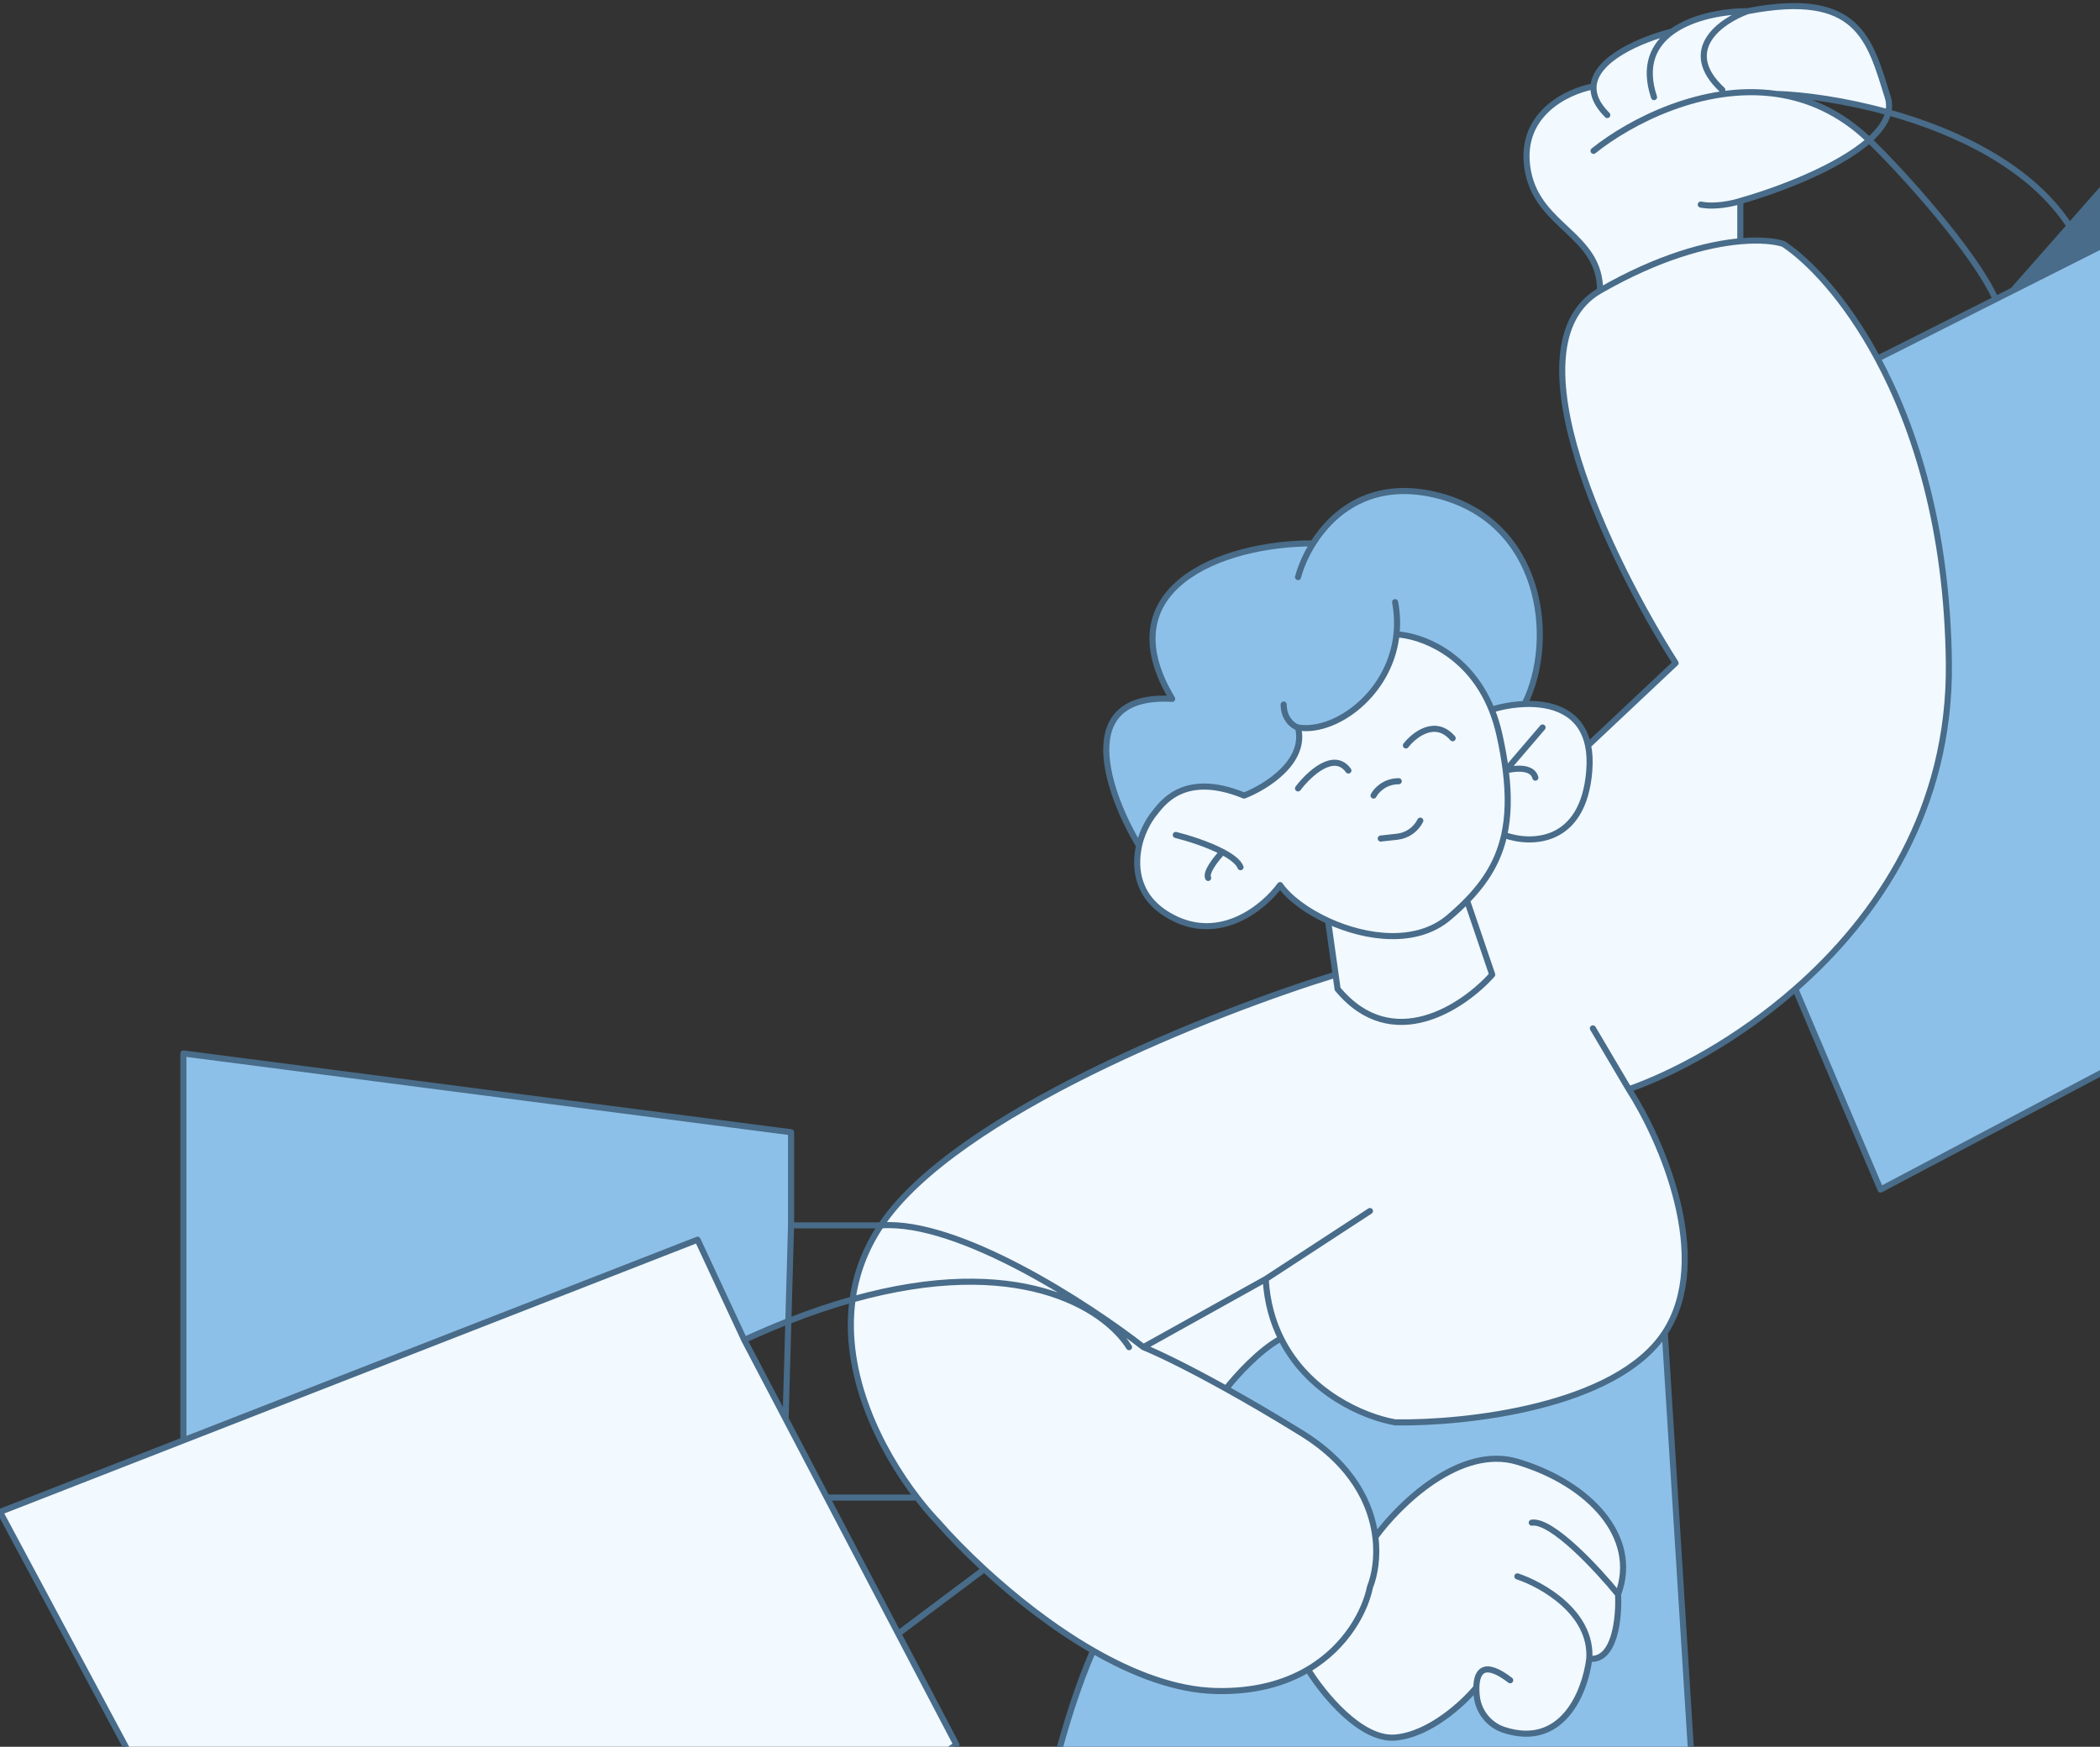 <?xml version="1.0" encoding="UTF-8"?> <svg xmlns="http://www.w3.org/2000/svg" width="345" height="287" viewBox="0 0 345 287" fill="none"><rect x="0" y="0" width="345" height="287" fill="#333333" stroke="none"/><path d="M192.575 150.723C200.609 154.96 207.737 148.958 210.297 145.427C211.773 147.528 214.679 149.703 218.183 151.312C224.494 154.209 232.743 155.264 238.061 150.723C239.125 149.814 240.111 148.905 241.014 147.977C244.068 144.839 246.169 141.485 247.121 137.188C247.783 134.196 247.89 130.747 247.373 126.595C247.147 124.775 246.802 122.82 246.331 120.71C245.997 119.213 245.567 117.843 245.062 116.59C241.276 107.205 233.244 104.405 229.422 104.232C229.371 104.716 229.3 105.191 229.212 105.658C227.498 114.686 219.009 120.489 213.249 119.533C214.667 125.183 207.933 129.341 204.389 130.714C194.346 126.595 190.804 132.234 189.621 133.657C189.26 134.091 187.741 136.107 187.126 138.953C186.306 142.749 186.837 147.697 192.575 150.723Z" fill="#F2F9FF"></path><path d="M245.062 116.59C245.567 117.843 245.997 119.213 246.331 120.71C246.802 122.82 247.147 124.775 247.373 126.595C247.89 130.747 247.783 134.196 247.121 137.188C251.386 138.757 260.154 138.835 261.099 126.595C261.221 125.019 261.14 123.654 260.896 122.475C259.745 116.928 254.958 115.506 250.466 115.672C248.497 115.744 246.586 116.122 245.062 116.59Z" fill="#F2F9FF"></path><path d="M261.099 126.595C260.154 138.835 251.386 138.757 247.121 137.188C246.169 141.485 244.068 144.839 241.014 147.977L245.149 160.139C240.424 165.435 228.727 173.321 219.748 162.493L219.419 160.139C199.641 166.22 157.014 182.972 144.726 201.333C157.486 200.392 178.791 214.28 187.849 221.342L207.934 210.161C208.156 213.929 209.082 217.162 210.454 219.919C214.91 228.873 224.081 232.801 229.2 233.701C240.621 233.897 265.47 231.229 273.504 218.988C281.538 206.748 272.913 187.21 267.597 178.971C274.955 176.365 285.347 170.911 294.951 162.493C308.481 150.635 320.448 132.894 320.171 108.94C319.918 86.95 314.658 70.421 308.469 58.918C303.131 48.995 297.102 42.812 292.998 40.086C291.654 39.64 289.24 39.346 285.91 39.641C280.458 40.123 272.553 42.184 262.871 47.737C247.276 56.682 264.643 92.266 275.276 108.94L260.896 122.475C261.14 123.654 261.221 125.019 261.099 126.595Z" fill="#F2F9FF"></path><path d="M241.014 147.977C240.111 148.905 239.125 149.814 238.061 150.723C232.743 155.264 224.494 154.209 218.183 151.312L219.419 160.139L219.748 162.493C228.727 173.321 240.424 165.435 245.149 160.139L241.014 147.977Z" fill="#F2F9FF"></path><path d="M262.871 47.737C272.553 42.184 280.458 40.123 285.91 39.641V33.025C292.013 31.306 301.959 27.576 307.077 23.02C302.319 18.447 297.066 16.18 291.817 15.433C296.34 15.578 303.07 16.474 310.216 18.46C310.409 17.637 310.394 16.801 310.13 15.958C307.176 6.542 305.404 -1.697 287.091 1.834C283.48 1.834 278.194 2.657 274.686 5.188C269.746 6.426 262.074 9.626 261.795 14.193C257.428 14.977 249.167 18.901 251.057 28.317C252.875 37.369 262.871 38.537 262.871 47.737Z" fill="#F2F9FF"></path><path d="M213.842 235.466C209.173 232.579 205.011 230.157 201.437 228.171C194.518 224.327 189.797 222.118 187.849 221.342C178.791 214.28 157.486 200.392 144.726 201.333C142.084 205.282 140.633 209.393 140.065 213.499C138.345 225.937 144.732 238.331 150.665 246.059C151.88 247.641 153.075 249.027 154.178 250.178C156.056 252.33 158.631 255.001 161.7 257.829C166.654 262.393 172.897 267.363 179.58 271.209C186.119 274.973 193.079 277.66 199.664 277.838C206.115 278.011 211.103 276.535 214.888 274.307C221.363 270.495 224.319 264.485 225.065 260.771C225.827 258.874 226.371 255.925 225.957 252.532C225.303 247.155 222.244 240.662 213.842 235.466Z" fill="#F2F9FF"></path><path d="M225.957 252.532C226.371 255.925 225.827 258.874 225.065 260.771C224.319 264.485 221.363 270.495 214.888 274.307C217.296 278.23 223.53 285.959 229.201 285.488C234.871 285.017 240.46 279.799 242.546 277.249C242.537 277.671 242.557 278.119 242.6 278.579C242.838 281.164 244.595 283.419 247.062 284.226C256.615 287.351 260.396 278.147 261.1 272.541C265.353 273.012 266.022 265.675 265.825 261.948C269.37 252.532 261.1 243.705 249.285 240.174C239.834 237.349 229.795 247.236 225.957 252.532Z" fill="#F2F9FF"></path><path d="M209.116 545.013C209.116 548.544 209.707 556.077 212.07 557.96C212.654 558.426 217.299 558.709 224.475 558.86V545.181L209.116 545.013Z" fill="#F2F9FF"></path><path d="M233.336 558.975V545.277L224.475 545.181V558.86C227.112 558.916 230.091 558.953 233.336 558.975Z" fill="#F2F9FF"></path><path d="M257.555 558.926V545.541L239.243 545.341V558.999C244.883 559.007 251.091 558.979 257.555 558.926Z" fill="#F2F9FF"></path><path d="M239.243 558.999V545.341L233.336 545.277V558.975C235.22 558.988 237.194 558.996 239.243 558.999Z" fill="#F2F9FF"></path><path d="M290.045 558.501V545.894L264.644 545.618V558.858C273.089 558.768 281.772 558.642 290.045 558.501Z" fill="#F2F9FF"></path><path d="M264.644 558.858V545.618L257.555 545.541V558.926C259.889 558.906 262.257 558.884 264.644 558.858Z" fill="#F2F9FF"></path><path d="M303.632 558.251V546.042L290.045 545.894V558.501C294.746 558.421 299.314 558.336 303.632 558.251Z" fill="#F2F9FF"></path><path d="M309.539 558.129V546.107L303.632 546.042V558.251C305.66 558.21 307.633 558.17 309.539 558.129Z" fill="#F2F9FF"></path><path d="M317.218 557.96V546.19L309.539 546.107V558.129C312.247 558.072 314.819 558.015 317.218 557.96Z" fill="#F2F9FF"></path><path d="M291.817 511.469C287.148 510.719 276.557 510.015 264.644 511.621C272.126 520.413 291.581 535.227 309.539 524.145C303.983 517.629 296.657 513.356 291.817 511.469Z" fill="#F2F9FF"></path><path d="M66.161 382.589C69.651 379.239 75.639 370.092 78.213 355.773C67.698 360.749 47.14 375.716 49.03 395.772C57.143 392.424 63.09 386.854 66.161 382.589Z" fill="#F2F9FF"></path><path d="M14.768 393.771C19.09 395.924 23.236 397.285 27.173 398.018L29.845 389.651L17.63 385.532L14.768 393.771Z" fill="#F2F9FF"></path><path d="M17.63 385.532L29.845 389.651L31.308 385.067L19.47 380.235L17.63 385.532Z" fill="#F2F9FF"></path><path d="M19.47 380.235L31.308 385.067L35.857 370.819L24.375 366.112L19.47 380.235Z" fill="#F2F9FF"></path><path d="M24.375 366.112L35.857 370.819L43.185 347.868L31.977 344.227L24.375 366.112Z" fill="#F2F9FF"></path><path d="M31.977 344.227L43.185 347.868L45.593 340.325L34.8 336.098L31.977 344.227Z" fill="#F2F9FF"></path><path d="M46.943 336.098L39.578 322.342L34.8 336.098L45.593 340.325L46.943 336.098Z" fill="#F2F9FF"></path><path d="M189.621 133.657C190.804 132.234 194.346 126.595 204.389 130.714C207.933 129.341 214.667 125.183 213.249 119.533C219.009 120.489 227.498 114.686 229.212 105.658C229.3 105.191 229.371 104.716 229.422 104.232C233.244 104.405 241.276 107.205 245.062 116.59C246.586 116.122 248.497 115.744 250.466 115.672C255.782 105.079 253.42 85.401 235.698 81.281C225.38 78.883 219.025 84.027 215.722 89.274C200.461 89.274 181.707 96.783 192.575 114.825C176.036 113.884 182.051 130.518 187.126 138.953C187.741 136.107 189.26 134.091 189.621 133.657Z" fill="#8DC0E8"></path><path fill-rule="evenodd" clip-rule="evenodd" d="M201.437 228.171C202.964 226.205 206.906 221.803 210.454 219.919C209.082 217.162 208.156 213.929 207.934 210.161L187.849 221.342C189.797 222.118 194.518 224.327 201.437 228.171Z" fill="#F2F9FF"></path><path d="M273.504 218.988C265.47 231.229 240.621 233.897 229.2 233.701C224.081 232.801 214.91 228.873 210.454 219.919C206.906 221.803 202.964 226.205 201.437 228.171C205.011 230.157 209.173 232.579 213.842 235.466C222.244 240.662 225.303 247.155 225.957 252.532C229.795 247.236 239.834 237.349 249.285 240.174C261.1 243.705 269.37 252.532 265.825 261.948C266.022 265.675 265.353 273.012 261.1 272.541C260.396 278.147 256.615 287.351 247.062 284.226C244.595 283.419 242.838 281.164 242.6 278.579C242.557 278.119 242.537 277.671 242.546 277.249C240.46 279.799 234.871 285.017 229.201 285.488C223.53 285.959 217.296 278.23 214.888 274.307C211.103 276.535 206.115 278.011 199.664 277.838C193.079 277.66 186.119 274.973 179.58 271.209C169.656 294.154 166.245 329.448 165.781 344.227C149.306 336.27 121.98 324.609 104.192 322.342L79.414 339.041C79.588 345.223 79.106 350.809 78.213 355.773C75.639 370.092 69.651 379.239 66.161 382.589C82.111 389.063 123.225 403.304 160.086 408.483C196.947 413.662 214.826 385.139 219.158 370.231C219.49 373.203 222.746 384.453 225.749 394.359C221.023 403.304 220.93 471.452 221.521 504.407C225.459 509.311 237.353 518.06 253.42 513.823C257.197 512.827 260.983 512.115 264.644 511.621C276.557 510.015 287.148 510.719 291.817 511.469L273.504 218.988Z" fill="#8DC0E8"></path><path d="M221.521 504.407C210.179 513.352 208.525 535.205 209.116 545.013L224.475 545.181L233.336 545.277L239.243 545.341L257.555 545.541L264.644 545.618L290.045 545.894L303.632 546.042L309.539 546.107L317.218 546.19C317.878 537.202 314.38 529.822 309.539 524.145C291.581 535.227 272.126 520.413 264.644 511.621C260.983 512.115 257.197 512.827 253.42 513.823C237.353 518.06 225.459 509.311 221.521 504.407Z" fill="#486C89"></path><path d="M79.414 339.041L56.709 354.342L46.943 336.098L45.593 340.325L43.185 347.868L35.857 370.819L31.308 385.067L29.845 389.651L27.173 398.018C35.496 399.568 42.884 398.307 49.03 395.772C47.14 375.716 67.698 360.749 78.213 355.773C79.106 350.809 79.588 345.223 79.414 339.041Z" fill="#486C89"></path><path d="M330.676 47.737L346.754 39.641L401.692 118.945L433 84.224L350.889 24.786L340.005 37.144L330.676 47.737Z" fill="#486C89"></path><path d="M308.469 58.918C314.658 70.421 319.918 86.95 320.171 108.94C320.448 132.894 308.481 150.635 294.951 162.493L308.948 195.449L414.688 139.542L401.692 118.945L346.754 39.641L330.676 47.737L327.851 49.159L308.469 58.918Z" fill="#8DC0E8"></path><path d="M122.28 220.165L114.6 203.687L30.127 236.655L0 248.413L39.578 322.342L46.943 336.098L56.709 354.342L79.414 339.041L104.192 322.342L157.132 286.665L147.571 268.422L135.851 246.059L129.065 233.112L122.28 220.165Z" fill="#F2F9FF"></path><path d="M114.6 203.687L122.28 220.165C124.771 219.015 127.183 217.985 129.516 217.067L129.959 201.333V186.033L30.127 173.086V236.655L114.6 203.687Z" fill="#8DC0E8"></path><path d="M213.249 119.533C214.667 125.183 207.933 129.341 204.389 130.714C194.346 126.595 190.804 132.234 189.621 133.657C189.26 134.091 187.741 136.107 187.126 138.953M213.249 119.533C212.462 119.337 210.888 118.11 210.888 115.756M213.249 119.533C219.009 120.489 227.498 114.686 229.212 105.658M229.199 98.936C229.642 101.319 229.607 103.574 229.212 105.658M187.126 138.953C186.306 142.749 186.837 147.697 192.575 150.723C200.609 154.96 207.737 148.958 210.297 145.427C211.773 147.528 214.679 149.703 218.183 151.312M187.126 138.953C182.051 130.518 176.036 113.884 192.575 114.825C181.707 96.783 200.461 89.274 215.722 89.274M213.249 94.817C213.678 93.214 214.487 91.237 215.722 89.274M250.466 115.672C255.782 105.079 253.42 85.401 235.698 81.281C225.38 78.883 219.025 84.027 215.722 89.274M250.466 115.672C254.958 115.506 259.745 116.928 260.896 122.475M250.466 115.672C248.497 115.744 246.586 116.122 245.062 116.59M245.062 116.59C241.276 107.205 233.244 104.405 229.422 104.232C229.371 104.716 229.3 105.191 229.212 105.658M245.062 116.59C245.567 117.843 245.997 119.213 246.331 120.71C246.802 122.82 247.147 124.775 247.373 126.595M245.062 116.59C250.063 115.052 259.241 114.497 260.896 122.475M247.121 137.188C251.386 138.757 260.154 138.835 261.099 126.595C261.221 125.019 261.14 123.654 260.896 122.475M247.121 137.188C247.783 134.196 247.89 130.747 247.373 126.595M247.121 137.188C246.169 141.485 244.068 144.839 241.014 147.977M247.373 126.595L253.42 119.533M247.373 126.595C248.798 126.202 251.765 125.889 252.238 127.772M241.014 147.977C240.111 148.905 239.125 149.814 238.061 150.723C232.743 155.264 224.494 154.209 218.183 151.312M241.014 147.977L245.149 160.139C240.424 165.435 228.727 173.321 219.748 162.493L219.419 160.139M218.183 151.312L219.419 160.139M260.896 122.475L275.276 108.94C264.643 92.266 247.276 56.682 262.871 47.737M262.871 47.737C272.553 42.184 280.458 40.123 285.91 39.641M262.871 47.737C262.871 38.537 252.875 37.369 251.057 28.317C249.167 18.901 257.428 14.977 261.795 14.193M267.597 178.971L261.69 168.966M267.597 178.971C272.913 187.21 281.538 206.748 273.504 218.988M267.597 178.971C274.955 176.365 285.347 170.911 294.951 162.493M273.504 218.988C265.47 231.229 240.621 233.897 229.2 233.701C224.081 232.801 214.91 228.873 210.454 219.919M273.504 218.988L291.817 511.469M207.934 210.161L225.065 198.98M207.934 210.161L187.849 221.342M207.934 210.161C208.156 213.929 209.082 217.162 210.454 219.919M187.849 221.342C178.791 214.28 157.486 200.392 144.726 201.333M187.849 221.342C189.797 222.118 194.518 224.327 201.437 228.171M219.419 160.139C199.641 166.22 157.014 182.972 144.726 201.333M144.726 201.333H129.959M144.726 201.333C142.084 205.282 140.633 209.393 140.065 213.499M285.91 39.641C289.24 39.346 291.654 39.64 292.998 40.086C297.102 42.812 303.131 48.995 308.469 58.918M285.91 39.641V33.025M285.91 33.025C284.729 33.417 281.775 34.084 279.412 33.613M285.91 33.025C292.013 31.306 301.959 27.576 307.077 23.02M287.091 1.834C305.404 -1.697 307.176 6.542 310.13 15.958C310.394 16.801 310.409 17.637 310.216 18.46M287.091 1.834C282.759 3.404 275.868 8.19 282.956 14.781M287.091 1.834C283.48 1.834 278.194 2.657 274.686 5.188M271.733 15.958C269.992 10.755 271.691 7.349 274.686 5.188M274.686 5.188C269.746 6.426 262.074 9.626 261.795 14.193M264.053 18.901C262.354 17.208 261.707 15.633 261.795 14.193M261.795 24.786C267.759 20.004 279.776 13.719 291.817 15.433M307.077 23.02C302.319 18.447 297.066 16.18 291.817 15.433M307.077 23.02C312.426 28.12 324.543 41.626 327.851 49.159M307.077 23.02C308.705 21.571 309.844 20.038 310.216 18.46M291.817 15.433C296.34 15.578 303.07 16.474 310.216 18.46M340.005 37.144C333.656 27.369 321.424 21.575 310.216 18.46M340.005 37.144L350.889 24.786M340.005 37.144L330.676 47.737M327.851 49.159L330.676 47.737M327.851 49.159L308.469 58.918M308.469 58.918C314.658 70.421 319.918 86.95 320.171 108.94C320.448 132.894 308.481 150.635 294.951 162.493M308.469 58.918L330.676 47.737M330.676 47.737L346.754 39.641L401.692 118.945M330.676 47.737L350.889 24.786M350.889 24.786L433 84.224L401.692 118.945M401.692 118.945L414.688 139.542L308.948 195.449L294.951 162.493M193.166 137.188C195.134 137.678 198.423 138.704 200.846 139.978M203.799 142.484C203.445 141.601 202.302 140.744 200.846 139.978M200.846 139.978C199.861 141.01 198.01 143.308 198.483 144.25M213.249 129.537C215.022 127.183 219.158 123.299 221.521 126.595M230.973 122.475C232.351 120.71 235.817 118.003 238.652 121.299M225.656 130.714C226.05 129.93 227.428 128.36 229.791 128.36M226.838 137.776L229.536 137.478C231.169 137.297 232.599 136.302 233.336 134.834V134.834M185.487 221.342C181.384 214.803 167.133 205.919 140.065 213.499M122.28 220.165L114.6 203.687L30.127 236.655M122.28 220.165L129.065 233.112M122.28 220.165C124.771 219.015 127.183 217.985 129.516 217.067M147.571 268.422L157.132 286.665L104.192 322.342M147.571 268.422L161.7 257.829M147.571 268.422L135.851 246.059M161.7 257.829C158.631 255.001 156.056 252.33 154.178 250.178C153.075 249.027 151.88 247.641 150.665 246.059M161.7 257.829C166.654 262.393 172.897 267.363 179.58 271.209M150.665 246.059H135.851M150.665 246.059C144.732 238.331 138.345 225.937 140.065 213.499M135.851 246.059L129.065 233.112M129.959 201.333V186.033L30.127 173.086V236.655M129.959 201.333L129.516 217.067M129.065 233.112L129.516 217.067M30.127 236.655L0 248.413L39.578 322.342M291.817 511.469C287.148 510.719 276.557 510.015 264.644 511.621M291.817 511.469C296.657 513.356 303.983 517.629 309.539 524.145M317.218 546.19V557.96C314.819 558.015 312.247 558.072 309.539 558.129M317.218 546.19C317.878 537.202 314.38 529.822 309.539 524.145M317.218 546.19L309.539 546.107M209.116 545.013C208.525 535.205 210.179 513.352 221.521 504.407M209.116 545.013C209.116 548.544 209.707 556.077 212.07 557.96C212.654 558.426 217.299 558.709 224.475 558.86M209.116 545.013L224.475 545.181M221.521 504.407C225.459 509.311 237.353 518.06 253.42 513.823C257.197 512.827 260.983 512.115 264.644 511.621M221.521 504.407C220.93 471.452 221.023 403.304 225.749 394.359C222.746 384.453 219.49 373.203 219.158 370.231M264.644 511.621C272.126 520.413 291.581 535.227 309.539 524.145M309.539 546.107V558.129M309.539 546.107L303.632 546.042M309.539 558.129C307.633 558.17 305.66 558.21 303.632 558.251M303.632 546.042V558.251M303.632 546.042L290.045 545.894M303.632 558.251C299.314 558.336 294.746 558.421 290.045 558.501M290.045 545.894V558.501M290.045 545.894L264.644 545.618M290.045 558.501C281.772 558.642 273.089 558.768 264.644 558.858M264.644 545.618V558.858M264.644 545.618L257.555 545.541M264.644 558.858C262.257 558.884 259.889 558.906 257.555 558.926M257.555 545.541V558.926M257.555 545.541L239.243 545.341M257.555 558.926C251.091 558.979 244.883 559.007 239.243 558.999M239.243 545.341V558.999M239.243 545.341L233.336 545.277M239.243 558.999C237.194 558.996 235.22 558.988 233.336 558.975M233.336 545.277V558.975M233.336 545.277L224.475 545.181M233.336 558.975C230.091 558.953 227.112 558.916 224.475 558.86M224.475 545.181V558.86M229.201 405.541C226.05 395.536 219.631 374.468 219.158 370.231M219.158 370.231C225.459 356.107 238.888 321.151 242.196 294.315M219.158 370.231C214.826 385.139 196.947 413.662 160.086 408.483C123.225 403.304 82.111 389.063 66.161 382.589M66.161 382.589C69.651 379.239 75.639 370.092 78.213 355.773M66.161 382.589C63.09 386.854 57.143 392.424 49.03 395.772M79.414 339.041L56.709 354.342L46.943 336.098M79.414 339.041C79.588 345.223 79.106 350.809 78.213 355.773M79.414 339.041L104.192 322.342M39.578 322.342L46.943 336.098M39.578 322.342L34.8 336.098M46.943 336.098L45.593 340.325M27.173 398.018C23.236 397.285 19.09 395.924 14.768 393.771L17.63 385.532M27.173 398.018L29.845 389.651M27.173 398.018C35.496 399.568 42.884 398.307 49.03 395.772M29.845 389.651L17.63 385.532M29.845 389.651L31.308 385.067M17.63 385.532L19.47 380.235M31.308 385.067L19.47 380.235M31.308 385.067L35.857 370.819M19.47 380.235L24.375 366.112M35.857 370.819L24.375 366.112M35.857 370.819L43.185 347.868M24.375 366.112L31.977 344.227M43.185 347.868L31.977 344.227M43.185 347.868L45.593 340.325M31.977 344.227L34.8 336.098M34.8 336.098L45.593 340.325M78.213 355.773C67.698 360.749 47.14 375.716 49.03 395.772M173.082 347.868C171.021 346.801 168.555 345.567 165.781 344.227M104.192 322.342C121.98 324.609 149.306 336.27 165.781 344.227M165.781 344.227C166.245 329.448 169.656 294.154 179.58 271.209M179.58 271.209C186.119 274.973 193.079 277.66 199.664 277.838C206.115 278.011 211.103 276.535 214.888 274.307M225.957 252.532C226.371 255.925 225.827 258.874 225.065 260.771C224.319 264.485 221.363 270.495 214.888 274.307M225.957 252.532C225.303 247.155 222.244 240.662 213.842 235.466C209.173 232.579 205.011 230.157 201.437 228.171M225.957 252.532C229.795 247.236 239.834 237.349 249.285 240.174C261.1 243.705 269.37 252.532 265.825 261.948M265.825 261.948C266.022 265.675 265.353 273.012 261.1 272.541M265.825 261.948C262.478 257.829 254.956 249.708 251.648 250.178M261.1 272.541C260.396 278.147 256.615 287.351 247.062 284.226C244.595 283.419 242.838 281.164 242.6 278.579C242.557 278.119 242.537 277.671 242.546 277.249M261.1 272.541C261.572 265.008 253.42 260.379 249.285 259.006M248.104 276.072C243.873 272.83 242.601 274.493 242.546 277.249M242.546 277.249C240.46 279.799 234.871 285.017 229.201 285.488C223.53 285.959 217.296 278.23 214.888 274.307M140.065 213.499C136.743 214.429 133.229 215.607 129.516 217.067M201.437 228.171C202.964 226.205 206.906 221.803 210.454 219.919" stroke="#486C89" stroke-linecap="round" stroke-linejoin="round"></path></svg> 